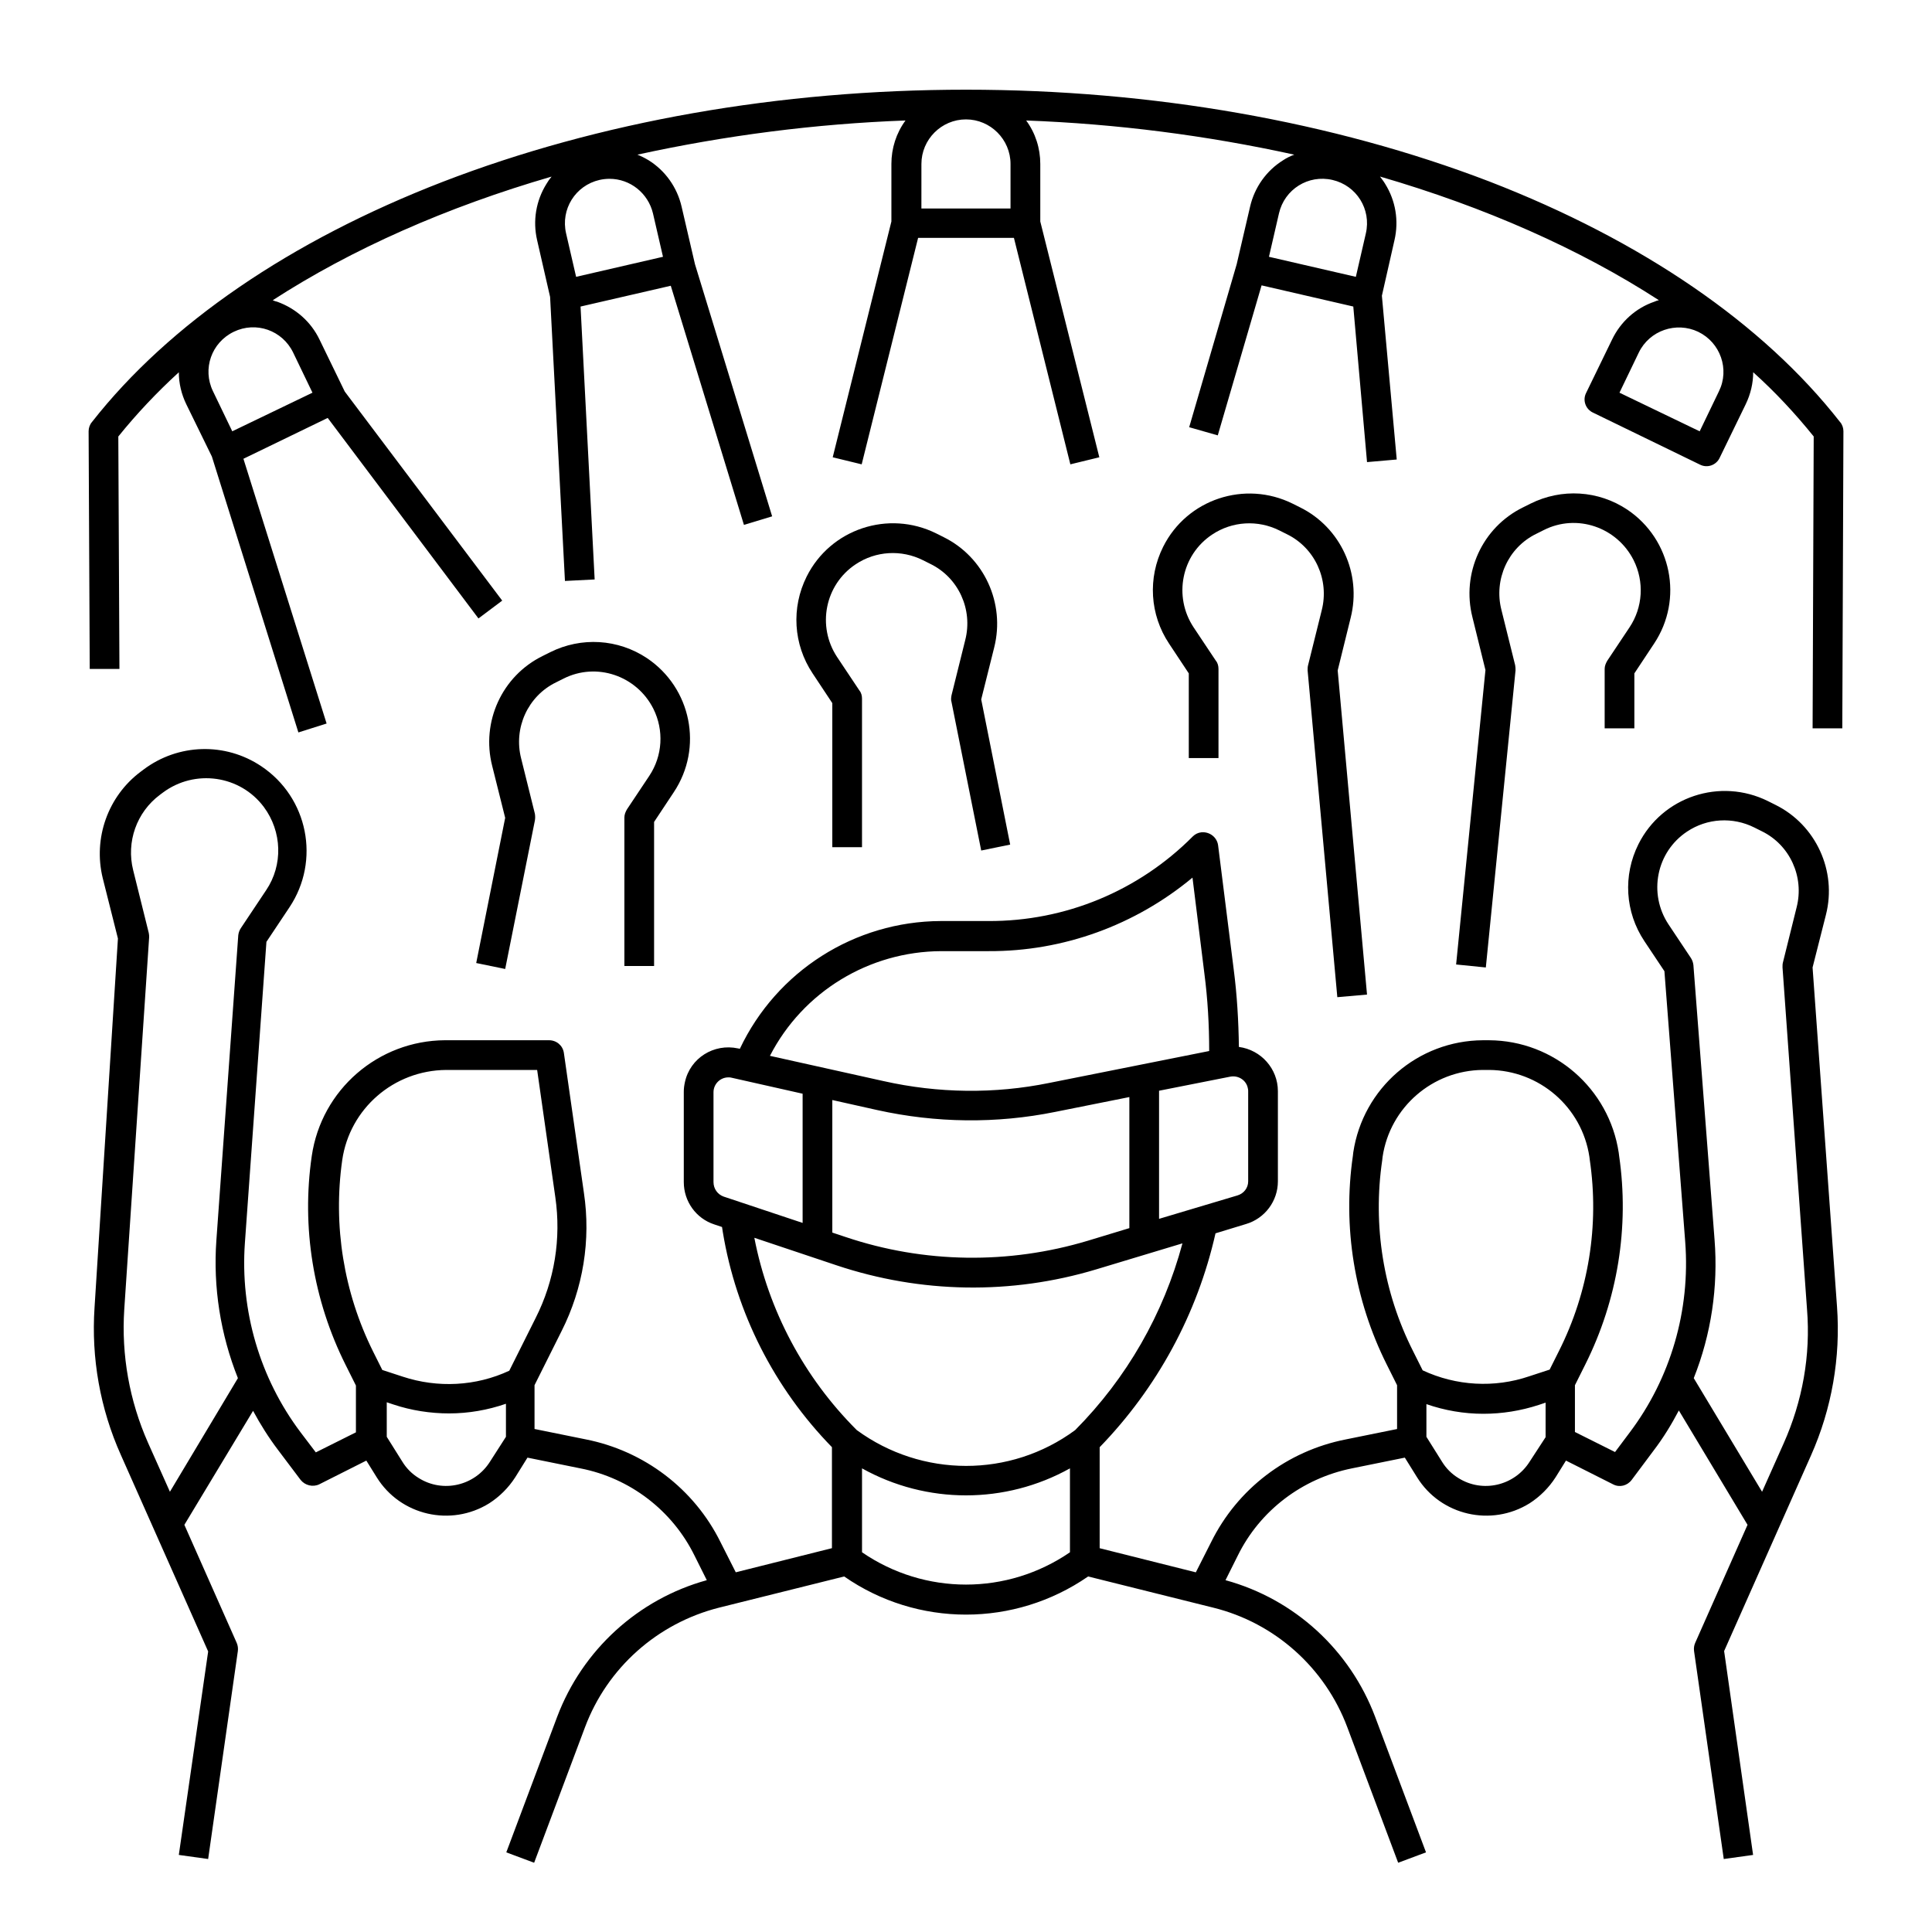 <?xml version="1.0" encoding="UTF-8"?>
<!-- Uploaded to: ICON Repo, www.iconrepo.com, Generator: ICON Repo Mixer Tools -->
<svg fill="#000000" width="800px" height="800px" version="1.1" viewBox="144 144 512 512" xmlns="http://www.w3.org/2000/svg">
 <g>
  <path d="m624.35 400.39 3.543-13.973c2.953-11.609-2.656-23.812-13.383-29.125l-1.969-0.984c-12.695-6.297-28.043-1.18-34.34 11.414-4.133 8.266-3.543 18.008 1.574 25.684l5.312 7.969 5.512 71.734c1.379 18.105-3.836 36.113-14.762 50.578l-3.836 5.117-10.629-5.312v-12.398l2.754-5.512c8.562-17.121 11.711-36.406 8.953-55.301l-0.098-0.789c-2.559-17.023-17.121-29.719-34.34-29.816h-1.672c-17.219 0.098-31.785 12.695-34.34 29.719l-0.098 0.887c-2.754 18.895 0.395 38.18 8.953 55.301l2.754 5.512v11.609l-13.578 2.754c-15.547 3.051-28.734 13.086-35.719 27.258l-4.035 7.969-25.484-6.394v-26.766c15.254-15.742 25.879-35.324 30.699-56.68l8.07-2.461c5.019-1.477 8.461-6.102 8.461-11.316v-23.91c0-5.902-4.43-10.922-10.332-11.711-0.098-6.887-0.492-13.777-1.379-20.566l-4.133-32.867c-0.297-2.164-2.262-3.641-4.43-3.445-0.887 0.098-1.672 0.492-2.262 1.082-14.367 14.465-33.852 22.535-54.219 22.434h-12.594c-22.828 0.098-43.492 13.285-53.234 33.852l-0.492-0.098c-6.394-1.379-12.695 2.559-14.07 8.953-0.195 0.887-0.297 1.672-0.297 2.559v23.91c0 5.117 3.246 9.645 8.07 11.219l2.066 0.688c0.098 0.395 0.098 0.887 0.195 1.277 3.543 21.551 13.676 41.426 28.93 57.07v26.766l-25.484 6.394-4.035-7.969c-6.988-14.168-20.27-24.207-35.719-27.258l-13.578-2.754v-11.609l7.184-14.367c5.707-11.316 7.773-24.109 5.902-36.605l-5.312-37.098c-0.297-1.969-1.969-3.344-3.938-3.344h-27.551c-17.711 0.098-32.766 13.086-35.324 30.699-2.754 18.895 0.395 38.18 8.953 55.301l2.754 5.512v12.398l-10.629 5.312-4.035-5.312c-10.824-14.367-16.039-32.273-14.762-50.184l5.707-79.801 6.102-9.152c8.266-12.398 4.922-29.125-7.477-37.391-9.543-6.394-22.043-6.004-31.191 0.887l-0.789 0.59c-8.66 6.496-12.594 17.613-10.035 28.141l4.035 16.039-6.199 97.82c-0.887 13.383 1.477 26.766 6.988 39.066l23.125 52.055-7.777 53.922 7.773 1.082 7.871-55.105c0.098-0.688 0-1.477-0.297-2.164l-13.875-31.293 18.207-30.207c1.969 3.641 4.133 7.086 6.594 10.332l6.004 7.969c1.18 1.477 3.246 1.969 4.922 1.18l12.496-6.297 2.754 4.43c6.297 10.137 19.68 13.188 29.816 6.887 2.754-1.77 5.117-4.133 6.887-6.887l3.246-5.215 14.07 2.856c13.086 2.559 24.305 11.121 30.207 23.125l3.246 6.496c-18.203 5.019-32.965 18.5-39.656 36.211l-13.48 35.918 7.379 2.754 13.48-35.918c5.902-15.742 19.188-27.551 35.523-31.684l33.16-8.266c19.387 13.48 45.164 13.48 64.648 0l33.16 8.266c16.336 4.035 29.617 15.941 35.523 31.684l13.48 35.918 7.379-2.754-13.48-35.918c-6.691-17.711-21.352-31.191-39.656-36.211l3.246-6.496c5.902-12.004 17.121-20.469 30.207-23.125l14.07-2.856 3.246 5.215c6.297 10.137 19.68 13.188 29.816 6.887 2.754-1.77 5.117-4.133 6.887-6.887l2.754-4.43 12.496 6.297c1.672 0.887 3.738 0.395 4.922-1.18l5.805-7.773c2.559-3.344 4.723-6.887 6.691-10.629l18.203 30.309-13.875 31.293c-0.297 0.688-0.395 1.379-0.297 2.164l7.871 55.105 7.773-1.082-7.676-54.023 23.027-51.855c5.512-12.398 7.871-25.977 6.887-39.457zm-435.32 138.94-5.805-12.988c-4.922-11.121-7.086-23.223-6.297-35.324l6.594-98.598c0-0.395 0-0.789-0.098-1.18l-4.133-16.629c-1.871-7.477 0.887-15.352 7.086-19.977l0.789-0.59c8.461-6.297 20.469-4.625 26.766 3.836 4.82 6.496 5.117 15.352 0.59 22.043l-6.691 10.035c-0.395 0.59-0.59 1.18-0.688 1.871l-5.805 80.887c-0.887 12.398 1.082 24.895 5.707 36.508zm45.66-87.871c1.969-13.676 13.676-23.812 27.551-23.91h24.109l4.82 33.75c1.574 10.922-0.195 22.043-5.215 31.98l-6.988 13.973c-8.855 4.133-18.992 4.625-28.242 1.574l-5.41-1.77-2.461-4.922c-7.773-15.645-10.625-33.355-8.164-50.676zm39.16 79.902c-4.035 6.394-12.496 8.363-18.895 4.328-1.77-1.082-3.246-2.559-4.328-4.328l-4.133-6.594v-9.152l1.77 0.59c4.723 1.574 9.742 2.363 14.762 2.363 5.117 0 10.234-0.887 15.055-2.559v8.758zm200.93-98.105v23.812c0 1.77-1.18 3.246-2.856 3.738l-20.762 6.199v-33.949l18.895-3.738c2.164-0.395 4.231 0.984 4.625 3.051 0.098 0.297 0.098 0.59 0.098 0.887zm-98.301 4.922c15.547 3.445 31.586 3.641 47.133 0.492l19.68-3.938v34.734l-11.02 3.344c-20.961 6.297-43.395 6.004-64.156-0.984l-3.543-1.18v-35.129zm16.926-42.117h12.594c19.777 0.098 38.867-6.887 54.023-19.484l3.148 25.387c0.887 6.789 1.277 13.676 1.277 20.566l-42.41 8.461c-14.465 2.953-29.422 2.754-43.887-0.492l-30.109-6.691c8.758-17.02 26.273-27.648 45.363-27.746zm-60.32 61.203v-23.812c0-2.164 1.77-3.938 3.938-3.938 0.297 0 0.59 0 0.887 0.098l18.793 4.231v34.242l-20.961-6.988c-1.574-0.582-2.656-2.059-2.656-3.832zm10.824 14.762 21.746 7.281c22.336 7.477 46.348 7.871 68.879 1.082l22.828-6.887c-5.019 18.695-14.762 35.719-28.438 49.496-17.219 12.695-40.641 12.594-57.859 0l-0.098-0.098c-13.871-13.875-23.32-31.59-27.059-50.875zm28.535 83.344v-22.238c17.121 9.543 37.984 9.543 55.105 0v22.238c-16.629 11.414-38.477 11.414-55.105 0zm137.86-103.91 0.098-0.887c1.969-13.188 13.285-22.926 26.566-23.027h1.672c13.285 0.098 24.602 9.84 26.566 23.027l0.098 0.789c2.559 17.32-0.297 35.031-8.168 50.676l-2.461 4.922-5.41 1.77c-9.25 3.148-19.387 2.559-28.242-1.574l-2.559-5.117c-7.863-15.547-10.719-33.258-8.16-50.578zm39.066 79.902c-4.035 6.394-12.496 8.363-18.895 4.328-1.77-1.082-3.246-2.559-4.328-4.328l-4.133-6.594v-8.66c4.82 1.672 9.938 2.559 15.055 2.559 5.019 0 9.938-0.789 14.762-2.363l1.77-0.59v9.152zm67.305-4.82-5.707 12.793-18.105-30.113c4.625-11.609 6.496-24.207 5.512-36.703l-5.609-72.816c-0.098-0.688-0.297-1.277-0.688-1.871l-5.902-8.855c-5.41-8.168-3.246-19.188 4.922-24.602 5.312-3.543 12.102-3.938 17.809-1.082l1.969 0.984c7.477 3.641 11.316 12.102 9.25 20.172l-3.641 14.66c-0.098 0.395-0.098 0.789-0.098 1.277l6.496 90.625c0.977 12.109-1.188 24.312-6.207 35.531z"/>
  <path d="m277.88 400.79 7.871-39.359c0.098-0.59 0.098-1.18 0-1.77l-3.641-14.66c-2.066-8.07 1.77-16.531 9.25-20.172l1.969-0.984c8.758-4.43 19.387-0.789 23.812 7.969 2.856 5.707 2.461 12.496-1.082 17.809l-5.902 8.855c-0.395 0.688-0.688 1.379-0.688 2.164v39.359h7.871v-38.18l5.215-7.871c7.871-11.809 4.625-27.652-7.086-35.523-7.676-5.117-17.418-5.707-25.684-1.574l-1.969 0.984c-10.824 5.312-16.336 17.516-13.383 29.125l3.445 13.777-7.676 38.473z"/>
  <path d="m394.09 286.35-1.969-0.984c-12.695-6.297-28.043-1.18-34.34 11.414-4.133 8.266-3.543 18.008 1.574 25.684l5.215 7.871v38.18h7.871v-39.359c0-0.789-0.195-1.574-0.688-2.164l-5.902-8.855c-5.41-8.168-3.246-19.188 4.922-24.602 5.312-3.543 12.102-3.938 17.809-1.082l1.969 0.984c7.477 3.641 11.316 12.102 9.25 20.172l-3.641 14.66c-0.098 0.59-0.195 1.18 0 1.77l7.871 39.359 7.676-1.574-7.676-38.473 3.445-13.777c2.949-11.707-2.66-23.91-13.387-29.223z"/>
  <path d="m488.56 278.47-1.969-0.984c-12.695-6.297-28.043-1.18-34.34 11.414-4.133 8.266-3.543 18.008 1.574 25.684l5.215 7.871v22.438h7.871v-23.617c0-0.789-0.195-1.574-0.688-2.164l-5.902-8.855c-5.41-8.168-3.246-19.188 4.922-24.602 5.312-3.543 12.102-3.938 17.809-1.082l1.969 0.984c7.477 3.641 11.316 12.102 9.25 20.172l-3.641 14.66c-0.098 0.395-0.098 0.887-0.098 1.277l7.871 86.594 7.871-0.688-7.773-85.902 3.445-13.973c2.949-11.711-2.66-23.91-13.387-29.227z"/>
  <path d="m537.76 400.39 7.871-78.719c0-0.492 0-0.887-0.098-1.379l-3.641-14.66c-2.066-8.07 1.77-16.531 9.25-20.172l1.969-0.984c8.758-4.43 19.387-0.789 23.812 7.969 2.856 5.707 2.461 12.496-1.082 17.809l-5.902 8.855c-0.395 0.688-0.688 1.379-0.688 2.164v15.742h7.871v-14.562l5.215-7.871c7.871-11.809 4.625-27.652-7.086-35.523-7.676-5.117-17.418-5.707-25.684-1.574l-1.969 0.984c-10.824 5.312-16.336 17.516-13.383 29.125l3.445 13.973-7.773 78.031z"/>
  <path d="m631.63 255.84c-20.367-26.074-52.547-48.117-92.988-63.762-41.328-15.848-89.25-24.309-138.64-24.309-49.398 0-97.316 8.461-138.64 24.402-40.445 15.648-72.621 37.688-92.992 63.668-0.59 0.688-0.887 1.574-0.887 2.461l0.297 62.977h7.871l-0.297-61.598c4.922-6.102 10.234-11.711 16.039-17.023 0 2.953 0.688 5.805 1.969 8.461l6.789 13.875 22.926 73.113 7.477-2.363-22.043-70.16 22.336-10.824 39.949 53.137 6.297-4.723-41.723-55.398-6.691-13.777c-2.262-4.723-6.297-8.266-11.219-10.035-0.395-0.098-0.789-0.195-1.18-0.395 20.961-13.578 46.148-24.699 73.898-32.766-0.492 0.59-0.984 1.277-1.379 1.969-2.754 4.43-3.641 9.742-2.461 14.859l3.445 15.055 3.938 75.277 7.871-0.395-3.738-72.324 23.91-5.512 19.387 63.371 7.477-2.262-20.453-66.82-3.543-15.254c-1.18-5.117-4.328-9.543-8.758-12.301-0.984-0.59-1.969-1.082-2.953-1.477 23.418-5.117 47.133-8.168 71.047-9.055-2.461 3.344-3.738 7.379-3.738 11.512v15.254l-15.551 62.488 7.676 1.871 14.957-60.023h25.387l14.957 60.023 7.676-1.871-15.645-62.484v-15.254c0-4.133-1.277-8.168-3.738-11.512 23.91 0.887 47.723 3.938 71.047 9.055-1.082 0.395-2.066 0.887-2.953 1.477-4.43 2.754-7.578 7.184-8.758 12.301l-3.547 15.25-12.594 43.199 7.578 2.164 11.609-39.754 24.305 5.609 3.641 41.23 7.871-0.688-3.934-43.398 3.344-14.762c1.18-5.117 0.297-10.43-2.461-14.859-0.395-0.688-0.887-1.277-1.379-1.969 27.75 8.07 52.938 19.188 73.898 32.766-0.395 0.098-0.789 0.195-1.18 0.395-4.922 1.672-8.953 5.312-11.219 10.035l-6.887 14.168c-0.984 1.969-0.098 4.328 1.871 5.215l28.34 13.777c1.969 0.984 4.328 0.098 5.215-1.871l6.887-14.168c1.277-2.656 1.969-5.512 1.969-8.461 5.805 5.215 11.121 10.922 16.039 17.023l-0.293 77.348h7.871l0.297-78.719c0-0.887-0.297-1.773-0.887-2.461zm-409.94-18.402 5.117 10.629-21.254 10.23-5.117-10.629c-2.856-5.902-0.395-12.891 5.512-15.742 5.902-2.852 12.891-0.391 15.742 5.512zm95.352-36.898 2.656 11.512-23.023 5.312-2.656-11.512c-1.477-6.394 2.461-12.695 8.855-14.168 0.887-0.195 1.77-0.297 2.656-0.297 5.508 0 10.234 3.836 11.512 9.152zm165.9 0c1.477-6.394 7.773-10.332 14.168-8.855 6.394 1.477 10.332 7.773 8.855 14.168l-2.652 11.512-23.027-5.312zm-71.145-13.09v11.809h-23.617l0.004-11.809c0-6.496 5.312-11.809 11.809-11.809 6.492 0 11.805 5.316 11.805 11.809zm187.75 60.223-5.117 10.629-21.254-10.234 5.117-10.629c2.856-5.902 9.938-8.266 15.742-5.512 5.906 2.856 8.363 9.941 5.512 15.746z"/>
 </g>
</svg>
